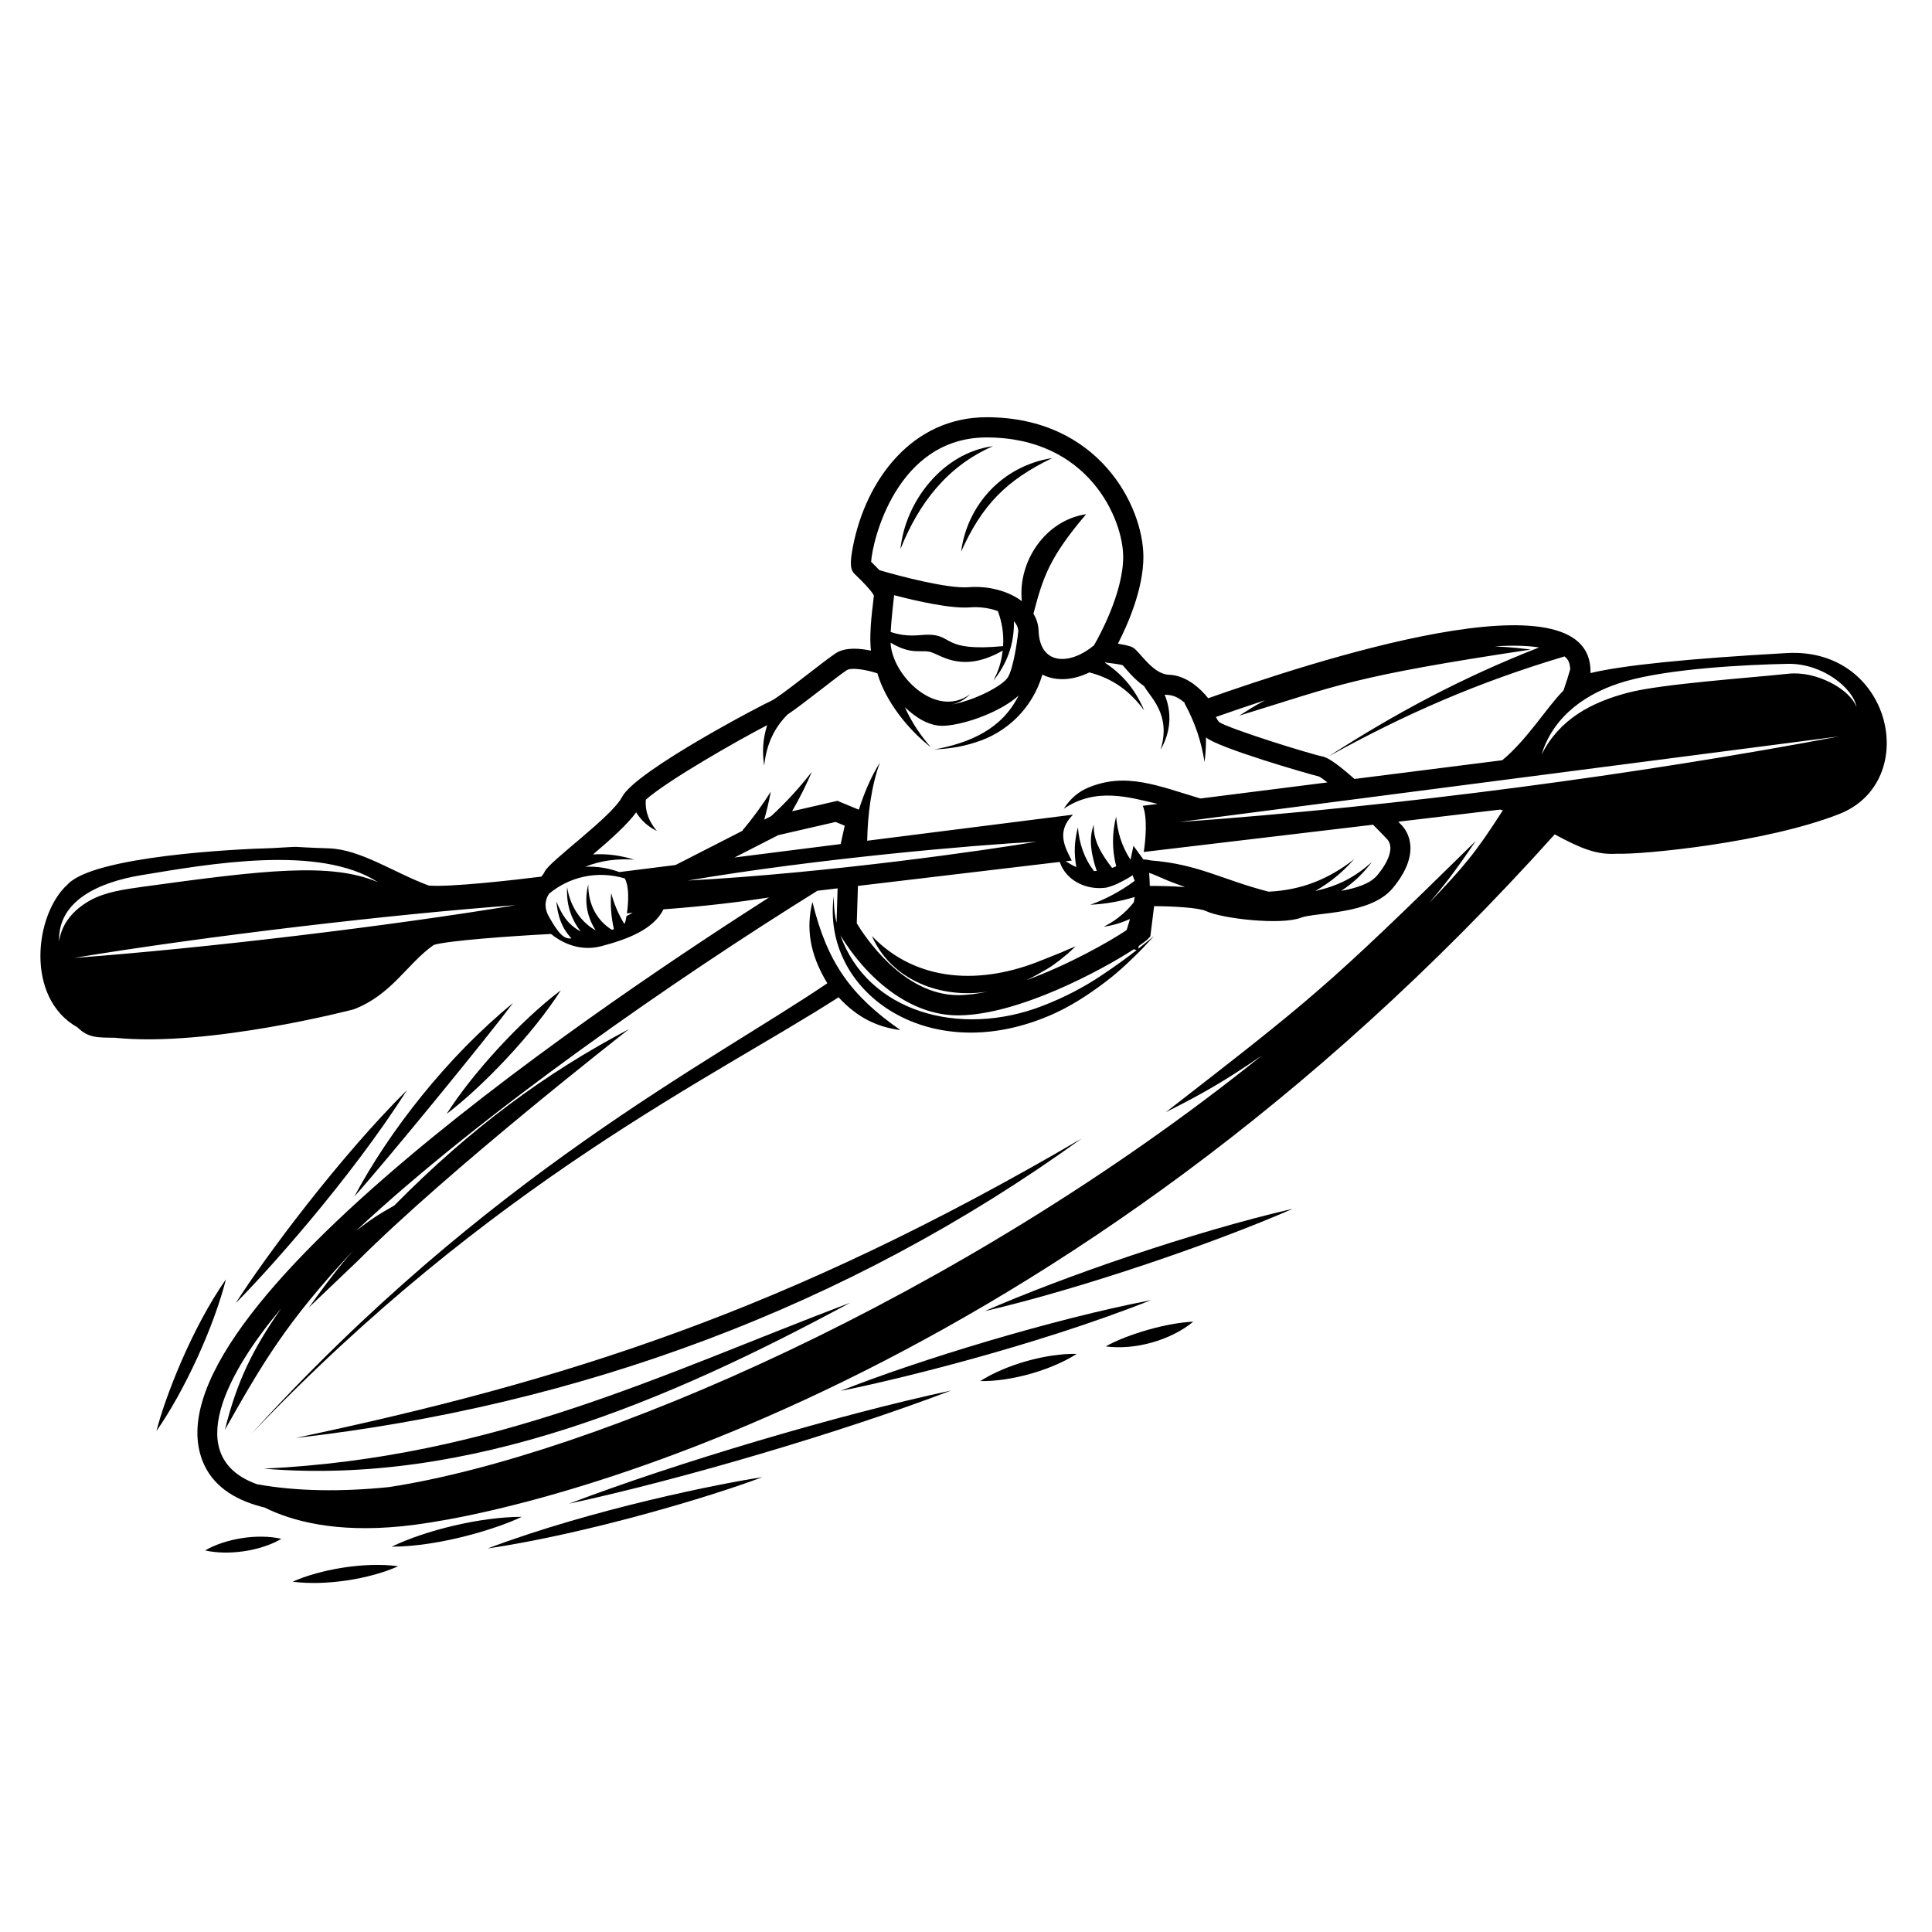 <?xml version="1.0" encoding="utf-8"?>
<!-- Generator: Adobe Illustrator 22.1.0, SVG Export Plug-In . SVG Version: 6.00 Build 0)  -->
<svg version="1.1" xmlns="http://www.w3.org/2000/svg" xmlns:xlink="http://www.w3.org/1999/xlink" x="0px" y="0px"
	 viewBox="22.366 337.079 100 100" enable-background="new 22.366 337.079 100 100" xml:space="preserve">
<g id="background">
	<g>
		<path d="M114.86,370.881c-5.106,0.286-8.514,0.634-10.17,1.036c0.16-5.425-14.655-0.503-19.789,1.303
			c-0.027-0.034-0.143-0.176-0.181-0.214l-0.001,0.001c-0.397-0.438-1.044-0.974-1.854-1.003c-0.831-0.03-1.51-1.199-1.842-1.398
			c-0.06-0.036-0.195-0.117-0.794-0.209c0.503-0.979,1.319-2.823,1.319-4.496c0-2.604-2.302-7.226-8.117-7.226
			c-3.828,0-6.251,3.206-6.925,6.732c-0.223,1.167-0.026,1.262,0.196,1.478c0.675,0.655,0.853,0.92,0.896,1.024
			c-0.026,0.366-0.268,1.793-0.152,2.847c-0.598-0.126-1.333-0.181-1.816,0.131c-0.628,0.406-2.948,2.306-3.352,2.47
			c-0.266,0.102-7.008,3.606-7.716,4.975c-0.533,1.03-3.766,3.327-4.004,3.864c-0.05,0.112-0.121,0.2-0.174,0.257
			c-1.432,0.182-4.744,0.553-5.823,0.463c-1.809-0.668-3.521-1.871-5.168-1.926c-2.51-0.084-1.036-0.114-2.935-0.013
			c-1.92,0.046-9.243,0.421-10.59,1.877c-1.712,1.54-2.217,5.875,0.507,7.4c0.563,0.555,1.044,0.527,1.929,0.538
			c4.858,0.504,12.371-1.47,12.371-1.47c1.983-0.76,2.768-2.375,4.145-3.334c0.714-0.223,3.988-0.459,6.067-0.567
			c0.394,0.323,1.367,0.96,2.608,0.631c1.304-0.345,2.678-0.842,3.213-1.906c2.233-0.165,4.087-0.401,5.461-0.614
			c-7.254,4.642-32.849,21.497-29.238,29.356c0.573,1.246,1.788,1.897,3.127,2.219c1.42,0.708,3.683,1.313,7.1,0.972
			c6.945-0.693,34.169-7.386,59.678-35.812c1.386,0.743,2.179,1.07,3.238,1c1.255,0.056,7.68-0.558,11.487-2.053
			C121.83,377.537,120.306,370.578,114.86,370.881z M25.427,385.803c-0.078-2.13,2.119-3.067,4.215-3.419
			c3.591-0.596,9.253-1.602,12.289,0.357c-2.444-1.032-5.84-0.635-12.197,0.24c-0.925,0.131-1.911,0.261-2.712,0.707
			C26.189,384.158,25.558,384.855,25.427,385.803z M26.201,386.66c6.743-1.118,16.429-2.259,22.858-2.73
			C42.523,385.016,32.876,386.169,26.201,386.66z M87.837,373.326c-0.697,0.389-0.761,0.436-1.327,0.795
			c5.152-1.578,5.759-2.017,15.09-3.421c-0.446-0.053-0.896-0.117-1.872-0.165c1.009-0.067,1.754-0.03,2.302,0.055
			c-3.935,1.536-7.442,3.407-10.9,5.643c3.926-2.176,7.708-3.834,12.215-5.177c0.145,0.114,0.274,0.264,0.296,0.657
			c-0.083,0.3-0.196,0.67-0.35,1.108c-0.851,0.845-1.853,2.52-3.169,3.608l-7.65,0.969c-0.677-0.603-1.315-1.099-1.642-1.162
			c-0.649-0.126-4.861-1.44-5.354-1.78c-0.065-0.063-0.123-0.158-0.176-0.267C86.187,373.878,87.033,373.591,87.837,373.326z
			 M67.456,366.158c0.059-1.054,1.307-6.437,5.975-6.437c5.291,0,7.071,4.244,7.071,6.18c0,1.878-1.263,4.153-1.51,4.578
			c-1.202,1.017-2.805,1.08-2.869-0.76c-0.011-0.309-0.102-0.604-0.266-0.875c0.491-1.876,0.816-2.901,2.726-5.149
			c-2.093,0.309-3.542,2.427-3.327,4.5c-0.7-0.528-1.733-0.803-2.757-0.722c-1.074,0.085-3.581-0.576-4.618-0.885
			C67.753,366.453,67.612,366.31,67.456,366.158z M68.463,370.343c1.137,0.686,1.615,0.32,2.128,0.504
			c0.577,0.202,1.661,1.055,3.675-0.092c-0.081,0.665-0.237,1.065-0.476,1.553c0.693-0.891,1.068-1.831,1.06-3.073
			c0.136,0.156,0.212,0.321,0.224,0.494c-0.074,0.726-0.282,1.984-0.541,2.408c-0.26,0.426-1.68,1.185-2.898,1.405
			c0.416-0.101,0.684-0.271,0.944-0.532C70.807,374.322,68.521,372.011,68.463,370.343z M68.467,369.79
			c0.022-0.522,0.177-1.896,0.178-1.904c1.182,0.309,2.945,0.708,3.936,0.63c0.491-0.039,1.002,0.035,1.434,0.193
			c0.219,0.59,0.313,1.179,0.271,1.814c-3.195,0.299-2.558-0.603-3.9-0.592C69.935,369.934,69.352,370.087,68.467,369.79z
			 M54.793,384.495c-0.024,0.144-0.052,0.333-0.111,0.405c-0.316-0.509-0.554-1.088-0.679-1.598c-0.052,0.557-0.01,1.229,0.14,1.871
			c-0.035,0.011-0.072,0.022-0.109,0.032c-0.734-0.46-1.232-1.271-1.218-2.356c-0.195,0.779-0.131,1.581,0.383,2.388
			c-0.699-0.389-1.312-1.163-1.478-2.24c-0.05,0.857,0.177,1.613,0.703,2.296c-0.67-0.365-0.976-0.855-1.263-1.561
			c0.082,0.767,0.256,1.345,0.782,1.918c-0.379,0.045-0.653-0.218-1.168-1.13c-0.221-0.392-0.238-0.797,0.005-1.178
			c1.033-0.861,2.461-1.227,3.921-0.798c0.241,0.412,0.194,1.253,0.114,1.812l0.297-0.035
			C55.012,384.382,54.905,384.441,54.793,384.495z M54.425,382.217c-0.565-0.203-1.131-0.303-1.768-0.276
			c0.848-0.335,1.666-0.422,2.539-0.368c-0.694-0.205-1.35-0.317-2.136-0.268c0.979-0.834,1.801-1.58,2.233-2.18
			c0.287,0.456,0.62,0.738,1.073,0.964c-0.384-0.454-0.621-0.976-0.572-1.618c1.12-0.998,4.783-3.083,6.279-3.857
			c-0.232,0.757-0.257,1.369-0.153,2.099c0.119-1.152,0.548-1.987,1.209-2.651c0.832-0.554,2.55-1.961,3.067-2.296
			c0.226-0.147,0.964-0.036,1.584,0.163c0.413,1.438,1.59,2.918,2.77,3.829c-0.506-0.571-0.986-1.266-1.347-2.072
			c0.561,0.534,1.276,1.005,2.049,0.958c1.171-0.072,2.986-0.775,3.838-1.566c-0.872,1.756-2.534,2.452-4.373,2.797
			c0.732-0.048,1.357-0.118,2.114-0.364c1.62-0.483,2.979-1.766,3.487-3.514c0.763,0.383,1.659,0.264,2.432-0.114
			c1.224,0.315,2.119,0.984,2.839,1.97c-0.424-1.004-1.049-1.825-2.041-2.477c0.004-0.004,0.009-0.007,0.013-0.01
			c0.366,0.042,0.751,0.099,0.911,0.141c0.189,0.211,0.577,0.714,1.114,1.089c0.305,0.564,1.424,1.469,0.848,3.29
			c0.542-0.923,0.594-1.928,0.214-2.852c0.224,0.029,0.531-0.022,1.047,0.429l-0.022,0.008c0.591,1.093,0.865,1.999,1.04,3.047
			c0.023-0.2,0.079-0.629,0.075-1.271c0.622,0.54,5.343,1.907,5.821,2.014c0.094,0.037,0.256,0.151,0.462,0.316l-6.574,0.832
			c-2.175-0.647-3.853-1.387-5.826-0.554c-0.466,0.197-0.901,0.545-1.246,1.086c1.671-1.135,3.403-0.592,4.861-0.252l-0.771,0.098
			c0.254,0.587,0.146,1.796,0.05,2.39l11.869-1.411c0.291,0.291,0.547,0.554,0.73,0.751c0.343,0.369,0.152,1.067-0.513,1.867
			c-0.367,0.443-1.108,0.667-1.864,0.806c0.706-0.466,1.135-0.914,1.587-1.49c-0.921,0.808-1.734,1.226-2.934,1.498
			c0.882-0.509,1.435-1.007,2.014-1.644c-1.313,1.02-2.698,1.597-4.429,1.678c-2.469-0.641-3.622-1.421-6.088-1.616
			c-0.106-0.024-0.24-0.049-0.39-0.052c-0.124-0.17-0.397-0.545-0.514-0.706c-0.087,0.408-0.068,0.321-0.153,0.721
			c-0.472-0.73-0.675-1.461-0.745-2.235c-0.206,0.849-0.224,1.679,0.005,2.577c-0.072,0.028-0.143,0.055-0.214,0.079
			c-0.509-0.652-0.992-1.406-0.946-2.236c-0.3,0.771-0.096,1.658,0.154,2.398c-0.049,0.003-0.098,0.002-0.147,0.001
			c-0.5-0.654-0.76-1.41-0.829-2.26c-0.177,0.683-0.219,1.306-0.082,2.055c-0.16-0.061-0.405-0.208-0.549-0.3l0.312-0.037
			c-0.322-0.636-0.84-1.485,0.066-2.375l-10.654,1.349c0.026-1.32,0.202-2.807,0.659-4.046c-0.482,0.772-0.81,1.572-1.092,2.439
			l-1.109-0.458l-2.346,0.54c0.407-0.702,0.772-1.445,1.023-2.044c-0.565,0.74-1.297,1.552-2.104,2.294l-0.359,0.184
			c0.138-0.493,0.264-1.042,0.339-1.451c-0.416,0.669-0.955,1.409-1.464,2.003l0.021,0.012l-3.489,1.784L54.425,382.217z
			 M83.702,382.995c-0.696-0.056-1.418-0.062-1.822-0.06c-0.006-0.218-0.016-0.418-0.035-0.676c0.388,0.126,0.815,0.358,1.295,0.525
			C83.323,382.851,83.511,382.922,83.702,382.995z M81.099,383.507c-0.015,0.092-0.032,0.184-0.049,0.277
			c-0.233,0.293-0.474,0.538-0.794,0.786c-0.066,0.048-0.129,0.098-0.191,0.139c-0.062,0.043-0.122,0.083-0.179,0.117
			c-0.161,0.102-0.274,0.158-0.39,0.219c0,0,0.044-0.007,0.122-0.019c0.078-0.013,0.19-0.033,0.323-0.065
			c0.067-0.015,0.139-0.035,0.215-0.056c0.077-0.021,0.155-0.048,0.238-0.075c0.148-0.052,0.303-0.116,0.458-0.186
			c-0.008,0.03-0.016,0.061-0.024,0.091c-0.036,0.121-0.069,0.238-0.105,0.347c-0.015,0.048-0.03,0.094-0.045,0.139
			c-0.85,0.574-2.993,1.793-5.195,2.595c0.405-0.187,0.766-0.4,1.086-0.587c0.487-0.292,0.841-0.612,1.095-0.818
			c0.123-0.109,0.215-0.201,0.279-0.261c0.064-0.06,0.098-0.093,0.098-0.093s-0.043,0.019-0.124,0.054
			c-0.081,0.034-0.198,0.087-0.35,0.147c-0.292,0.141-0.731,0.296-1.233,0.503c-3.14,1.303-6.5,1.194-8.839-1.235
			c1.012,2.295,3.573,3.262,5.99,2.878c-0.489,0.104-1.03,0.182-1.531,0.182c-2.854,0-4.855-3.075-5.242-3.718l0.061-1.935
			l10.444-1.241c0.331,0.975,1.387,1.475,2.406,1.331c0.431-0.102,0.78-0.298,1.078-0.463c0.105-0.058,0.199-0.12,0.288-0.181
			c0.044,0.113,0.073,0.191,0.109,0.291c-0.727,0.544-1.553,0.975-2.297,1.236C79.471,383.883,80.293,383.754,81.099,383.507z
			 M72.009,389.634c3.075-0.034,7.318-2.303,9.043-3.421l0.145,0.044c-0.454,0.36-1.078,0.816-1.827,1.315
			c-0.84,0.565-1.883,1.124-3.046,1.572c-4.295,1.66-9.041,0.308-10.459-3.65C67.195,387.671,69.426,389.665,72.009,389.634z
			 M66.089,379.817l-0.21,0.95l-5.494,0.696l2.261-1.156l2.973-0.684L66.089,379.817z M57.968,382.656
			c6.699-1.139,14.818-1.839,18.056-2.011C73.581,381.062,65.3,382.264,57.968,382.656z M96.342,383.812
			c0.769-0.918,1.145-1.35,2.405-3.199c-7.788,7.651-8.454,8.139-16.037,14.032c1.844-0.926,3.039-1.602,4.969-2.933
			c-15.71,12.629-34.719,20.746-45.194,22.34c-2.447,0.247-4.746,0.223-6.81-0.147c-3.965-1.418-1.469-5.883,1.238-9.094
			c-1.466,2.1-2.283,3.765-2.905,6.273c1.916-3.391,3.165-5.567,6.649-9.286c-0.373,0.432-0.921,1.035-2.305,2.957
			c0.171-0.162,2.324-2.212,2.494-2.378c4.828-4.817,13.7-11.73,14.072-12.028c-4.323,2.274-8.193,5.126-12.145,9.127
			c-0.874,0.498-1.18,0.701-1.978,1.308c6.489-6.07,16.589-13.073,23.882-17.6l1.044-0.124l-0.056,1.785
			c-0.152-0.613-0.143-1.245-0.145-1.384c-0.639,4.873,4.736,8.841,11.026,6.245c1.218-0.495,2.228-1.192,3.051-1.814
			c0.825-0.627,1.426-1.245,1.852-1.665c0.206-0.218,0.367-0.389,0.474-0.509c0.108-0.118,0.165-0.182,0.165-0.182
			s-0.066,0.054-0.19,0.156c-0.123,0.103-0.307,0.249-0.541,0.435c-0.023,0.019-0.049,0.039-0.073,0.059
			c0.005-0.028,0.011-0.062,0.018-0.102c0.002-0.013,0.005-0.029,0.007-0.043c0.251-0.171,0.42-0.302,0.485-0.373l0.113-0.123
			l0.196-1.563c1.018,0.005,2.312,0.078,2.685,0.254c0.839,0.398,3.895,0.737,4.907,0.345c0.759-0.293,3.602-0.137,4.758-1.53
			c1.528-1.842,0.749-2.951,0.474-3.247c-0.005-0.005-0.072-0.077-0.186-0.194l5.271-0.626c0.047,0.012,0.094,0.024,0.14,0.038
			C98.719,381.262,98.119,381.951,96.342,383.812z M83.385,379.629l34.171-4.433C107.238,377.147,94.946,378.803,83.385,379.629z
			 M114.943,371.95c-2.093,0.224-6.53,0.526-8.271,0.972c-1.917,0.497-3.585,1.365-4.518,3.221c0.62-2.026,2.359-3.233,4.36-3.804
			c2.255-0.643,6.055-0.852,8.399-0.9c1.797-0.029,3.386,1.271,3.548,2.249C118.141,372.765,116.399,371.798,114.943,371.95z"/>
		<path d="M65.769,388.698c1.001,1.085,2.041,1.549,3.203,1.697c-2.572-1.789-3.791-3.502-4.555-6.632
			c-0.324,1.329-0.173,2.651,0.771,4.21c-6.038,4.091-17.658,9.942-29.807,23.32C47.849,398.219,59.309,392.854,65.769,388.698z"/>
		<path d="M78.351,396.008c-15.342,8.984-26.839,12.569-40.684,15.499C52.276,409.847,66.227,404.767,78.351,396.008z"/>
		<path d="M66.377,404.505c-9.862,3.742-18.392,8.012-30.353,8.592C46.693,413.984,56.932,409.601,66.377,404.505z"/>
		<path d="M73.767,360.171c-2.584,0.342-4.536,2.829-4.795,5.33C69.923,363.12,71.406,361.196,73.767,360.171z"/>
		<path d="M72.114,365.63c1.081-2.403,2.322-3.686,4.718-4.843C74.243,361.19,72.424,363.231,72.114,365.63z"/>
		<path d="M42.638,417.135c2.493-0.005,5.486-0.942,6.734-1.545C47.238,415.592,44.407,416.283,42.638,417.135z"/>
		<path d="M71.599,409.051c-5.926,1.273-14.271,3.76-19.782,5.858C57.548,413.677,65.906,411.222,71.599,409.051z"/>
		<path d="M78.098,407.156c-1.564-0.033-3.652,0.549-4.995,1.407C74.716,408.594,76.804,407.985,78.098,407.156z"/>
		<path d="M84.131,405.489c-1.339,0.054-3.371,0.631-4.533,1.279C81.078,406.97,82.93,406.474,84.131,405.489z"/>
		<path d="M65.875,409.071c2.36-0.456,9.949-2.265,16.062-4.696C76.89,405.347,69.903,407.472,65.875,409.071z"/>
		<path d="M89.274,399.646c-5.14,1.188-11.885,3.514-15.941,5.298C78.357,403.78,85.309,401.39,89.274,399.646z"/>
		<path d="M61.82,413.538c-2.09,0.309-8.794,1.645-14.219,3.691C52.738,416.466,59.109,414.562,61.82,413.538z"/>
		<path d="M37.515,418.947c1.705,0.226,3.993-0.137,5.465-0.801C41.191,417.906,38.89,418.328,37.515,418.947z"/>
		<path d="M32.983,417.329c1.171,0.267,2.834,0.05,3.949-0.6C35.704,416.447,34.049,416.711,32.983,417.329z"/>
		<path d="M30.464,411.148c1.488-2.13,2.982-5.429,3.598-7.854C32.265,405.864,30.902,409.43,30.464,411.148z"/>
		<path d="M43.431,393.503c-3.516,3.495-7.336,8.624-8.861,11.021C36.026,403.076,40.459,398.182,43.431,393.503z"/>
		<path d="M40.706,399.013c1.709-1.908,6.866-8.217,8.215-10.02C45.51,391.786,42.515,395.618,40.706,399.013z"/>
		<path d="M51.395,388.335c-2.112,1.591-4.595,4.331-5.912,6.399C47.345,393.329,49.962,390.588,51.395,388.335z"/>
	</g>
</g>
<g id="pattern-1">
</g>
<g id="pattern-2">
</g>
</svg>
